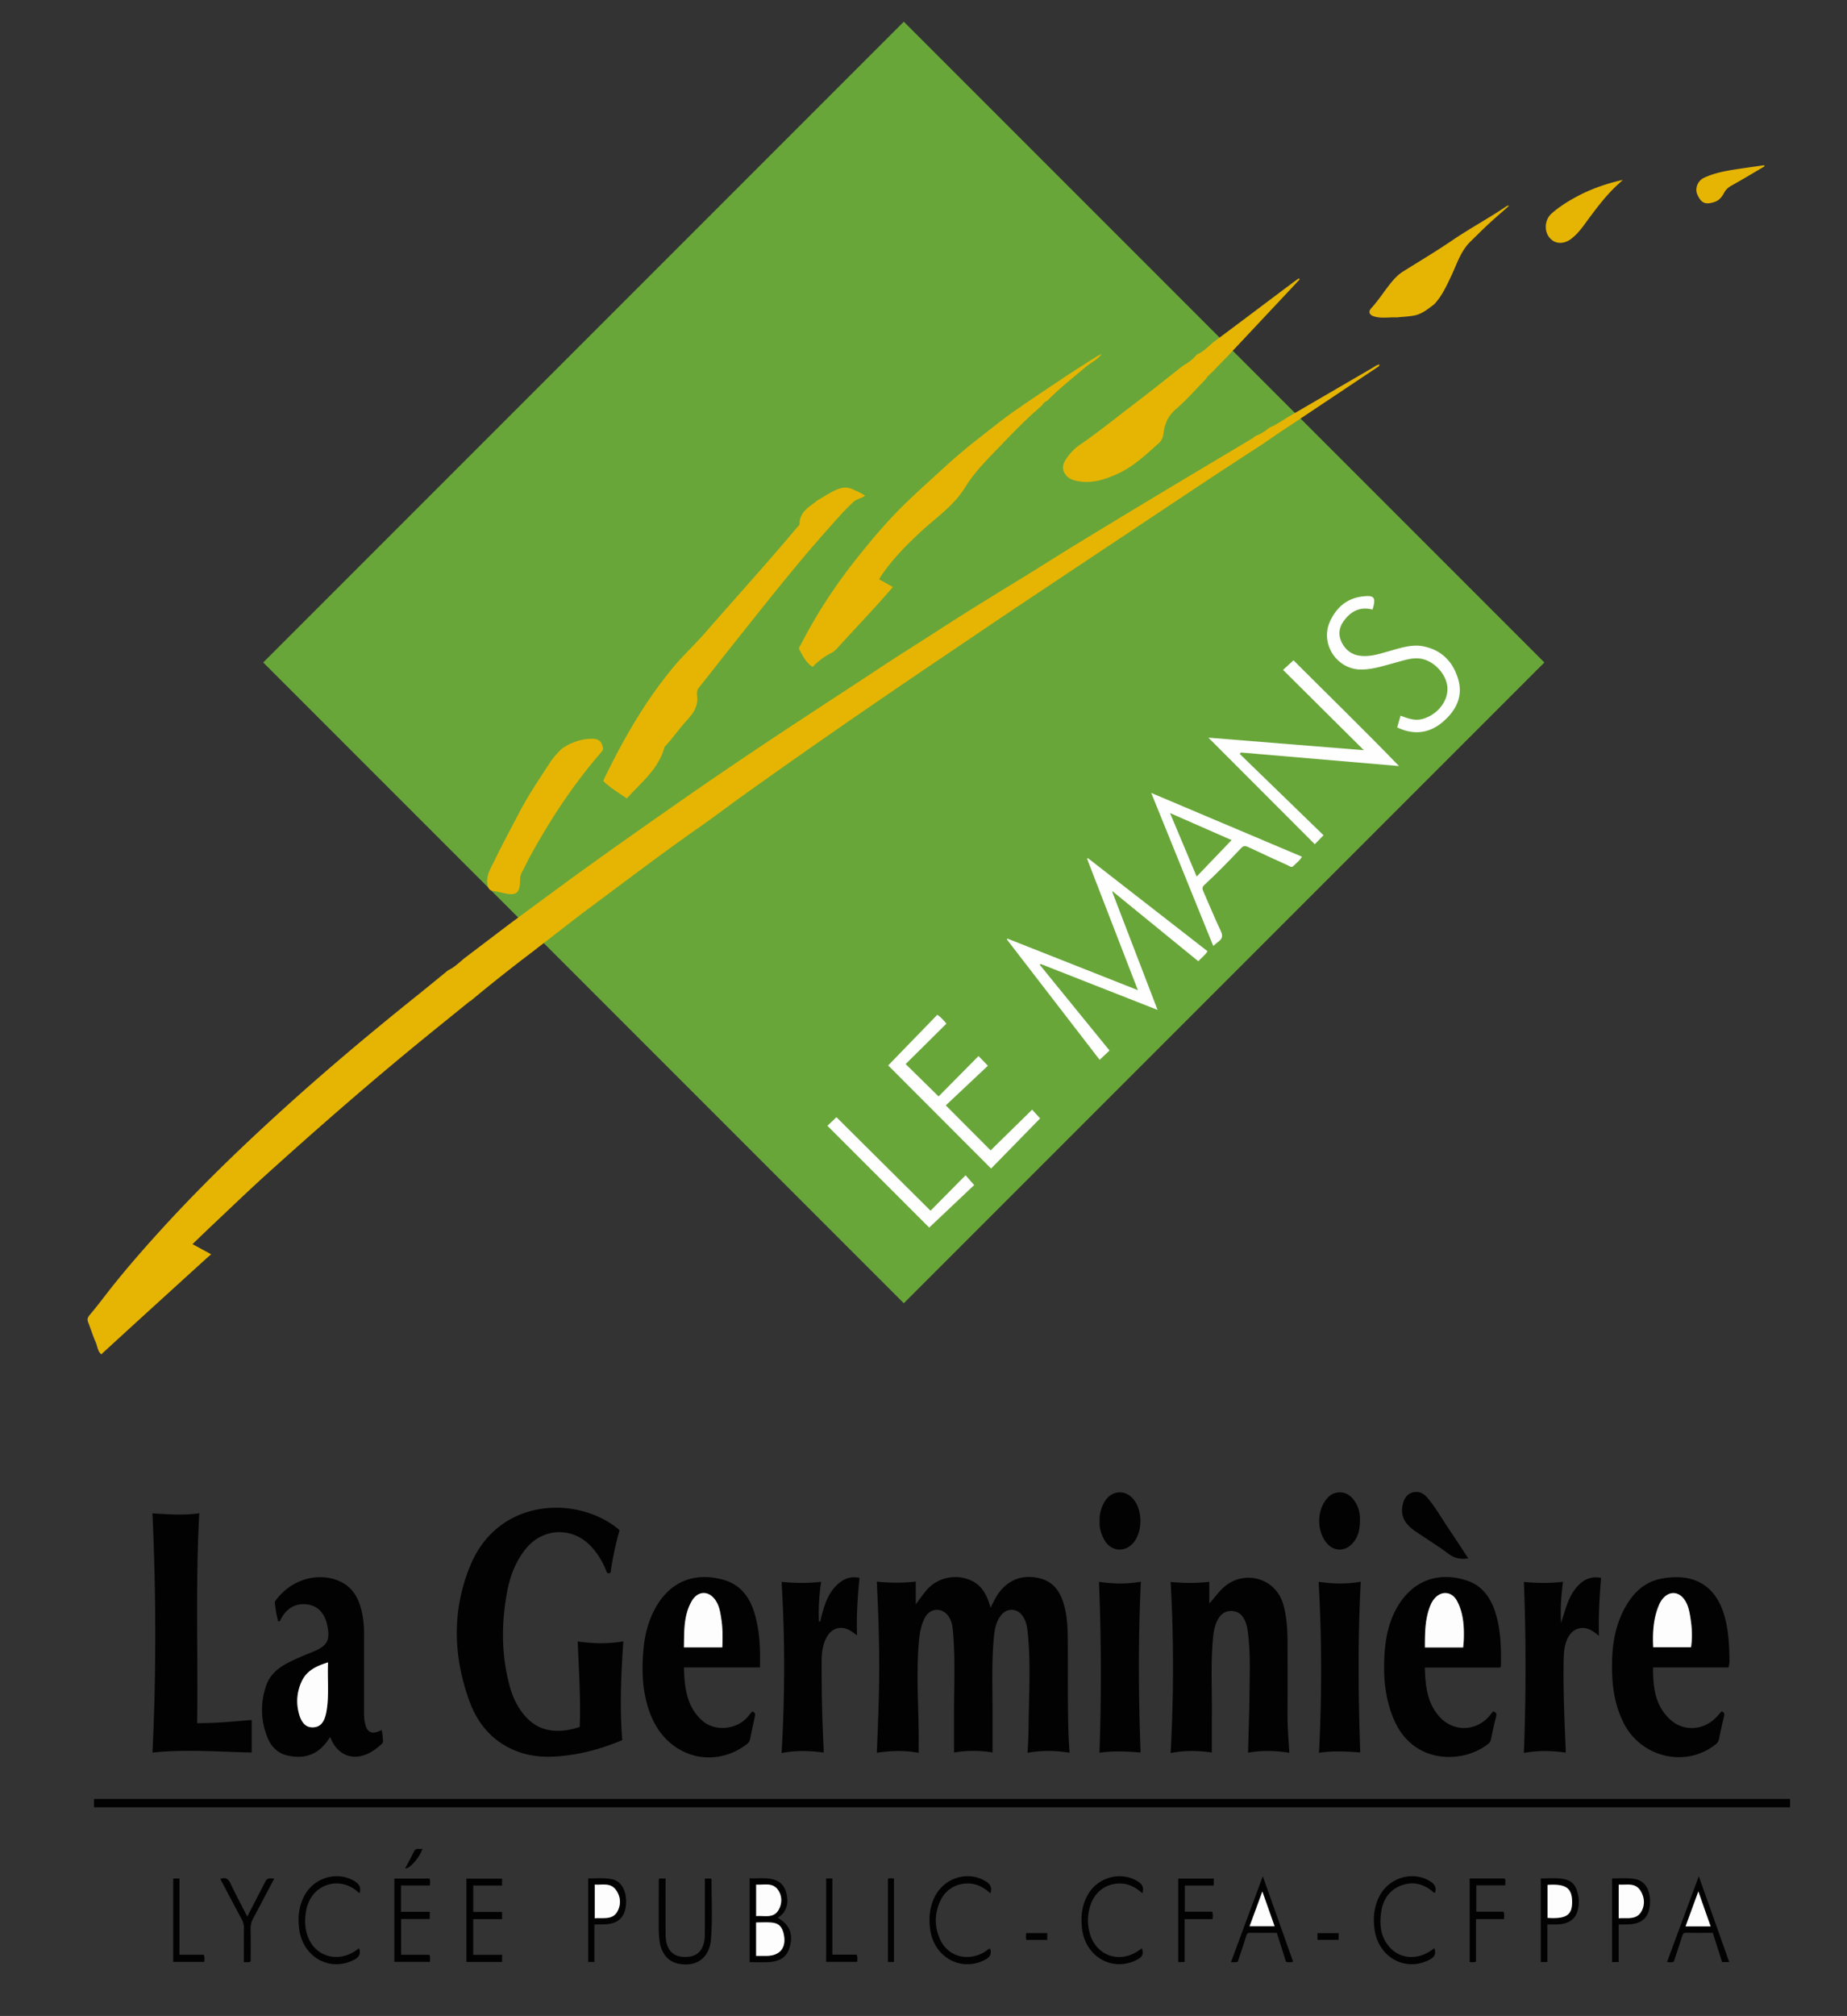 <svg xmlns="http://www.w3.org/2000/svg" viewBox="0 0 600.447 655.195"><rect x="0" y="0" width="600.447" height="655.195" fill="#333333" stroke="none"/><path fill="#68a639" d="M85.571 215.305L293.821 7.056l208.25 208.25-208.25 208.249z"/><path d="M353.397 279.1l16.518 42.707-42.409-16.763-.179.277 30.168 39.133 3.195-3.037-22.65-27.831.261-.295 38.028 14.941c-1.118-2.906-2.088-5.423-3.055-7.941-3.84-9.993-7.678-19.987-11.517-29.98-.042-.187-.176-.487-.111-.539.225-.18.295.128.435.231l27.493 22.417c1.01-1.197 2.257-1.996 2.99-3.268-13.03-10.135-25.974-20.205-38.918-30.275l-.249.224zm101.412-30.13c-11.484-11.869-23.052-23.103-34.304-34.367l-3.394 3.119 26.276 26.1-50.548-4.078 34.592 34.638 2.837-2.924-27.226-26.418.353-.471 51.414 4.402zM322.047 373.878l-14.578-14.625 13.688-12.888c-1.198-1.231-2.056-2.115-3.052-3.14l-12.976 13.117-10.708-10.517 13.254-13.138c-.905-1.09-1.73-2.067-2.971-2.877l-15.96 16.458 33.453 33.514 15.94-16.3-2.602-2.834-13.488 13.23zm72.376-66.429c.65-.552 1.136-1.022 1.679-1.416 1.278-.928 1.502-1.89.776-3.427-2.007-4.25-3.781-8.608-5.689-12.905-.362-.817-.435-1.372.318-2.07 4.122-3.82 8.056-7.834 11.906-11.927.744-.791 1.351-.884 2.33-.42 4.3 2.041 8.637 4.006 12.971 5.973.53.24 1.129.825 1.712.237.965-.974 2.15-1.77 2.817-3.071L374.26 257.71l20.162 49.738zm-5.395-22.566l-8.66-20.63 20.008 8.78-11.348 11.85zm85.068-63.985c-1.624-5.702-5.372-9.677-11.436-10.853-3.672-.713-7.18.485-10.66 1.459-3.053.854-6.051 1.922-9.3 1.684-2.978-.218-5.136-1.706-6.476-4.311-1.22-2.373-.998-4.785.524-6.924 2.278-3.202 5.277-4.925 9.454-3.846 1.243-4.037.556-4.764-3.434-4.241-5.007.656-8.262 3.597-10.32 7.91-3.489 7.31 2.08 15.913 10.18 15.827 4.006-.042 7.772-1.399 11.6-2.406 2.508-.66 5.053-1.577 7.667-1.13 4.575.781 8.573 5.395 8.666 9.688.095 4.389-3.455 8.628-8.122 9.918-2.535.7-4.763-.221-7.139-1.06l-1.082 3.806c5.585 2.653 10.631 1.9 15.099-2.026 4.05-3.559 6.32-8.08 4.779-13.495zM302.508 393.49l-30.59-30.403-2.924 2.803 33.086 33.078 14.619-13.82-2.8-3.178-11.391 11.52z" fill="#fefefe"/><path d="M446.166 119.576c-9.13 5.3-18.252 10.616-27.375 15.928-2.016 1.245-3.97 2.596-6.17 3.52-1.345 1.08-2.74 2.075-4.409 2.608-.4.308-.774.662-1.205.92-9.56 5.719-19.14 11.405-28.689 17.144a5051.214 5051.214 0 0 0-29.183 17.664c-5.682 3.468-11.274 7.086-16.957 10.553-8.977 5.477-17.936 10.978-26.765 16.696-6.5 4.209-13.084 8.288-19.544 12.564-10.045 6.649-20.165 13.185-30.211 19.832-11.686 7.732-23.298 15.571-34.788 23.594-12.6 8.8-25.18 17.628-37.582 26.707-5.51 4.034-11.001 8.096-16.5 12.146l-1.871 1.397-13.84 10.503c-1.74 1.413-3.323 3.042-5.402 4-3.462 2.818-6.904 5.657-10.387 8.448-15.179 12.164-30.065 24.672-44.446 37.775-13.216 12.041-26.046 24.468-38.102 37.68-5.427 5.95-10.74 11.998-15.78 18.28-2.59 3.227-5.03 6.575-7.704 9.728-.736.868-.991 1.474-.595 2.488.843 2.16 1.53 4.385 2.463 6.503.577 1.31.586 2.896 1.8 3.91 3.78-3.463 7.552-6.934 11.34-10.387 7.498-6.837 15.005-13.666 22.51-20.494.583-.53 1.19-1.033 1.877-1.629l-6.08-3.307c2.525-2.414 4.873-4.69 7.253-6.93 5.519-5.198 10.973-10.468 16.597-15.549 14.718-13.296 29.632-26.372 44.9-39.037 7.048-5.847 14.2-11.57 21.307-17.345.129-.104.296-.162.445-.241 6.544-5.466 13.238-10.744 20.028-15.9l2.77-2.144c5.468-4.208 10.876-8.495 16.416-12.607 11.633-8.634 23.146-17.428 35.037-25.72 4.856-3.388 9.577-7 14.402-10.452 21.592-15.448 43.453-30.51 65.462-45.356 8.605-5.805 17.192-11.635 25.825-17.398 17.59-11.74 35.203-23.444 52.81-35.158 4.35-2.894 8.709-5.776 13.077-8.643 3.883-2.548 7.786-5.066 11.68-7.597l4.691-3.238 5.605-3.719c9.102-6.069 18.206-12.136 27.301-18.217.155-.104.203-.368.3-.557l-.057-.074c-.876.115-1.532.692-2.254 1.111zm-99.843 30.025c-1.22 1.956-.9 3.95.82 5.437.845.73 1.857 1.047 2.922 1.27 4.809 1.01 9.189-.46 13.447-2.413 4.975-2.28 8.886-6.028 12.924-9.598.997-.881 1.613-1.851 1.763-3.14.37-3.193 1.393-5.885 4.025-8.14 3.472-2.975 6.496-6.472 9.713-9.744.815-1.39 2.24-2.213 3.206-3.464l3.955-4.046 23.434-24.96-.291-.328c-.583.41-1.177.806-1.747 1.234-5.143 3.857-10.278 7.723-15.42 11.58-3.572 2.68-7.152 5.348-10.729 8.021-1.67 1.403-3.162 3.046-5.238 3.904-1.221 1.492-2.726 2.634-4.404 3.561-5.646 4.424-11.24 8.917-16.953 13.253-5.549 4.211-10.948 8.62-16.714 12.55-1.896 1.293-3.476 3.039-4.713 5.023zm143.389-82.546c-5.756 3.895-11.892 7.18-17.643 11.096-5.196 3.538-10.612 6.754-15.943 10.093-1.265.792-2.314 1.79-3.288 2.914-2.49 2.872-4.433 6.166-7.018 8.967-1.065 1.154-.715 2.197.808 2.687 2.428.781 4.933.22 7.4.354 1.906-.196 3.836-.268 5.714-.618 2.525-.471 4.464-2.125 6.463-3.613 2.587-2.705 4.073-6.079 5.644-9.387 1.812-3.818 3.026-7.96 6.176-11.026 1.95-1.897 3.859-3.836 5.855-5.683 2.192-2.027 4.463-3.969 6.699-5.948a1.02 1.02 0 0 0-.867.164zm14.624 2.413c-2.167 1.948-2.376 5.556-.673 7.68 2.088 2.605 5.183 2.007 7.204.417 1.54-1.213 2.787-2.65 3.929-4.203 3.077-4.189 6.118-8.407 9.797-12.106.872-.877 1.81-1.688 2.996-2.789-5.59 1.246-10.568 3.017-15.257 5.568-2.842 1.545-5.582 3.265-7.996 5.433zm69.22-15.773c-2.491.357-4.984.703-7.472 1.074-4.141.617-8.293 1.217-12.134 3.02-2.067.97-3.024 3.485-2.145 5.456 1.355 3.042 2.824 3.256 5.503 2.42 1.494-.467 2.457-1.603 3.15-2.936.568-1.089 1.356-1.808 2.447-2.413 3.608-2.002 7.14-4.143 10.702-6.23l-.051-.391zM204.97 258.2c4.35-4.603 9.262-8.801 11.01-15.28a.733.733 0 0 1 .175-.29c2.517-2.699 4.617-5.753 7.092-8.474 2.06-2.263 3.748-4.507 3.41-7.794-.096-.929-.19-1.956.528-2.854 3.568-4.46 7.069-8.975 10.632-13.44 10.12-12.678 20.1-25.474 30.884-37.605 2.821-3.174 5.593-6.402 8.706-9.312 1.122-1.049 2.701-1.128 3.842-2.073-1.285-.84-2.69-1.431-4.078-2.072-1.801-.831-3.437-.627-5.2.137-2.295.995-4.322 2.426-6.486 3.631-.162.157-.307.337-.487.468-2.471 1.798-5.09 3.476-5.074 7.08.001.314-.433.64-.686.943-9.824 11.752-20.14 23.075-30.205 34.617-3.206 3.677-6.804 6.976-9.934 10.717-9.23 11.03-16.318 23.39-22.571 36.272-.166.34-.272.711-.381 1.002 2.358 2.298 5.11 3.832 7.64 5.642.438-.489.801-.91 1.183-1.315zm153.154-143.145c-.009.013-.02.023-.029.035.015-.006.03-.011.043-.018l-.014-.017zM260.4 209.398c-.271.53-.882 1.086-.534 1.709 1.144 2.045 2.094 4.267 4.317 5.624 1.834-1.86 3.803-3.381 6.048-4.507.73-.366 1.302-.869 1.847-1.462 4.069-4.428 8.173-8.825 12.235-13.259 2.007-2.19 3.949-4.44 5.976-6.725l-4.502-2.503c.352-.58.592-1.03.881-1.446 3.682-5.296 8.162-9.865 12.894-14.215 4.933-4.534 10.556-8.282 14.199-14.236 3.133-5.122 7.52-9.37 11.675-13.712 4.271-4.463 8.597-8.883 13.316-12.889a2.976 2.976 0 0 1 1.561-1.435l.368-.322c3.773-3.854 8.045-7.137 12.126-10.638 1.726-1.481 3.902-2.403 5.288-4.292-.398.172-.821.304-1.183.534-3.3 2.091-6.612 4.164-9.873 6.315-4.584 3.025-9.127 6.111-13.687 9.171-2.137 1.505-4.315 2.954-6.398 4.528-3.306 2.498-6.553 5.075-9.815 7.63-3.683 2.884-7.22 5.943-10.664 9.105-4.926 4.522-9.95 8.954-14.627 13.724-4.386 4.472-8.423 9.292-12.362 14.175-7.323 9.078-13.773 18.731-19.086 29.126zm-99.96 80.203c1.455.178 2.875.61 4.321.869 2.956.528 4.084-.369 4.282-3.39.074-1.126-.05-2.266.504-3.325.945-1.807 1.814-3.654 2.79-5.443 6.56-12.03 14.084-23.407 23.072-33.781.37-.428.733-.821.595-1.496-.437-2.13-1.357-2.935-3.621-2.934-2.713 0-5.245.764-7.66 1.96l-1.94 1.157c-1.49 1.42-2.868 2.916-4.005 4.661-3.372 5.175-6.843 10.288-9.73 15.757-2.883 5.46-5.792 10.909-8.497 16.457-1.09 2.237-2.52 4.467-2.101 7.21.189 1.24.538 2.12 1.99 2.298z" fill="#e6b503"/><path d="M285.046 569.658c4.553-.687 8.949-.843 13.604.01 0-1.226-.007-2.235.001-3.245.082-10.435-.81-20.869-.05-31.303.234-3.223.53-6.464 2.092-9.383 1.779-3.322 5.813-3.39 7.83-.19.942 1.494 1.16 3.184 1.305 4.876.76 8.839.322 17.694.321 26.544v12.597c4.127-.695 8.45-.699 12.51-.005 0-4.814.01-9.506-.002-14.198-.019-7.998-.309-16.004.525-23.979.236-2.256.772-4.465 2.194-6.342 1.898-2.505 5.237-2.452 7.048.123 1.007 1.432 1.412 3.079 1.603 4.777.963 8.54.636 17.106.448 25.668-.102 4.633-.062 9.27-.445 14.044 4.615-.78 9.055-.79 13.673-.006-.117-2.029-.26-3.879-.324-5.732-.363-10.382-.153-20.769-.254-31.153-.046-4.705-.265-9.428-2.19-13.844-1.318-3.025-3.546-5.077-6.787-5.92-6.233-1.62-11.599.858-14.742 6.795-.432.817-.84 1.646-1.381 2.71-.277-.893-.43-1.483-.641-2.052-.945-2.547-2.262-4.807-4.693-6.256-4.869-2.901-11.538-1.884-15.34 2.45-1.229 1.4-2.276 2.96-3.64 4.756v-7.373c-4.28.481-8.43.427-12.677.026.486 9.422.793 18.59.793 27.768 0 9.226-.395 18.44-.78 27.837zm-116.398-.264c5.269 1.882 10.696 1.8 16.132 1.069 6.014-.81 11.79-2.511 17.512-4.919-.864-10.71-.393-21.342.351-32.093-5.05.849-9.84.756-14.844.024.385 9.383 1.012 18.544.668 27.767-.807.244-1.549.518-2.313.692-5.929 1.354-11.305.572-15.503-4.27-2.41-2.78-3.97-6.067-4.931-9.59-2.784-10.2-2.78-20.51-.84-30.836.938-5 2.725-9.693 5.939-13.735 5.723-7.196 15.658-7.416 21.719-.498 1.924 2.196 3.39 4.665 4.487 7.36.191.47.268 1.014.977.948.701-.066.53-.679.591-1.047.715-4.351 1.562-8.673 2.832-12.913-.251-.223-.454-.42-.673-.596-13.312-10.731-38.797-10.007-47.889 12.113-5.962 14.507-5.574 29.377-.262 44.003 2.814 7.75 8 13.647 16.047 16.52zM30.558 584.66v2.727h551.38v-2.727H30.558zm350.011-14.927c4.682-.894 9.118-.806 13.393-.145 0-4.204-.033-8.27.007-12.336.08-8.281-.4-16.57.367-24.84.205-2.208.583-4.378 1.743-6.334.98-1.65 2.385-2.551 4.326-2.492 1.946.06 3.286 1.057 4.146 2.774.565 1.128.877 2.324 1.05 3.563.956 6.831.674 13.703.605 20.561-.065 6.33-.303 12.657-.469 19.148 4.463-.813 8.847-.688 13.427.02-.31-4.547-.627-8.778-.597-13.029.054-7.379.024-14.758.012-22.137-.007-4.43-.175-8.852-1.43-13.14-2.572-8.8-13.226-11.464-19.827-5-1.49 1.46-2.665 3.16-4.187 4.789v-7.037c-4.28.495-8.324.45-12.569.038 1.057 18.543 1.005 36.94.003 55.597zm-137.952-2.732c.665-.494 1.102-1 1.26-1.87.434-2.393.996-4.763 1.503-7.143.16-.757.218-1.476-.863-1.742-.487.585-.978 1.2-1.494 1.793-3.668 4.205-10.795 4.812-14.867 1.059-5-4.608-5.641-10.764-5.816-17.175h24.711c.157-6.028-.05-11.79-1.7-17.399-1.539-5.224-4.428-9.38-9.888-10.994-8.561-2.53-16.606-.27-21.682 7.874-2.816 4.52-4.154 9.533-4.609 14.778-.638 7.35-.335 14.626 2.523 21.567 5.41 13.134 19.89 17.444 30.922 9.252zm-17.827-46.49c2.084-3.717 5.845-3.684 8.049-.057 1.088 1.79 1.362 3.828 1.674 5.836.462 2.975.429 5.975.314 9.111h-12.493c.115-5.124-.143-10.255 2.456-14.89zm303.195 39.733c5.688 10.946 19.91 14.272 29.48 6.895.638-.491 1.178-.985 1.353-1.855.502-2.499 1.047-4.99 1.656-7.464.2-.809.077-1.303-.796-1.611-.629.689-1.25 1.417-1.921 2.096-3.961 4.008-10.241 4.502-14.49.81-5.218-4.533-5.912-10.728-5.872-17.192H561.943c.123-.74.3-1.297.296-1.854-.038-4.936-.243-9.844-1.568-14.656-2.813-10.217-10.062-14.302-20.494-12.354-6.175 1.154-10.014 5.44-12.648 10.887-3.152 6.519-3.686 13.492-3.407 20.587.216 5.497 1.303 10.785 3.863 15.711zm11.395-38.735a7.74 7.74 0 0 1 1.363-2.14c2.045-2.26 4.834-2.133 6.681.277 1.253 1.635 1.685 3.548 2.02 5.513.57 3.362.834 6.73.3 10.203h-12.302c-.224-4.79.026-9.433 1.938-13.853zm-55.81 45.433c.543-.422.982-.809 1.131-1.58a117.12 117.12 0 0 1 1.67-7.455c.267-1.021-.036-1.446-.986-1.689-.266.335-.514.64-.755.951-4.503 5.799-12.5 5.932-17.135.241-3.653-4.485-4.112-9.86-4.295-15.442h24.472c.123-.228.265-.37.267-.514.093-5.85-.012-11.682-1.79-17.336-1.5-4.77-4.175-8.666-9.052-10.347-8.82-3.038-17.962-.71-23.34 9.414-2.442 4.596-3.381 9.577-3.68 14.71-.423 7.26.2 14.358 3.15 21.13 6.376 14.646 22.506 14.024 30.344 7.917zm-18.315-45.731c.23-.51.55-.993.895-1.436 2.294-2.941 5.865-2.665 7.582.648 2.018 3.89 2.276 8.12 2.14 12.4-.027.833-.129 1.665-.205 2.622H463.22c.023-4.936-.005-9.722 2.035-14.234zm-415.68 48.38c10.777-1.137 21.506-.245 32.25-.019v-10.572c-5.918.493-11.7 1.078-17.738 1.026.314-22.835-.558-45.446.697-68.22-5.154.761-10.167.338-15.224.045 1.186 26.052 1.243 51.826.015 77.74zm43.584.874c5.149 1.28 9.653.179 13.006-4.279.385-.512.74-1.048 1.173-1.661.238.544.402.965.602 1.367 1.81 3.633 5.065 5.475 8.653 4.958 3.007-.433 5.325-2.1 7.496-4.06.315-.285.448-.593.417-1.034-.081-1.158-.126-2.316-.468-3.509-.353.18-.595.325-.853.43-2.343.955-3.733.326-4.388-2.07-.36-1.315-.45-2.677-.449-4.047.013-8.455.002-16.91.01-25.365.002-2.446-.195-4.876-.722-7.262-.97-4.386-2.918-8.114-7.274-10.042-6.778-3-15.583-.808-20.772 6.306-.128.176-.287.412-.265.6.247 2.095.563 4.178 1.111 6.148.729.034.716-.414.855-.683 1.872-3.613 4.84-5.299 8.53-4.823 3.482.449 5.728 2.777 6.571 6.811 1.015 4.857.004 6.712-4.738 8.617-2.885 1.16-5.764 2.334-8.506 3.807-3.033 1.63-5.514 3.836-6.64 7.186-1.89 5.626-1.767 11.262.422 16.782 1.139 2.871 3.195 5.068 6.23 5.823zm4.887-23.956c1.617-3.54 4.765-5.052 8.593-6.226-.236 5.624.415 10.896-.539 16.113-.628 3.437-2.015 4.928-4.383 5-2.282.07-3.786-1.452-4.62-4.792-.865-3.466-.527-6.863.95-10.095zm410.968 23.097c0-.357.006-.515-.001-.672-.414-9.52-.833-19.038-.7-28.57.035-2.608.105-5.233 1.197-7.671 1.646-3.674 5.252-4.66 8.547-2.373.498.346.967.733 1.747 1.328-.175-6.508.186-12.653.69-18.84-3.289-.623-5.723.558-7.731 2.807-1.724 1.93-2.803 4.236-3.624 6.664-.541 1.603-1.021 3.225-1.648 5.218-.307-4.72.083-8.991.616-13.393-4.291.472-8.395.463-12.687.018.684 18.493.7 36.895-.02 55.579 4.584-.817 9.065-.772 13.614-.095zm-254.927.134c4.686-.887 9.121-.801 13.674-.148 0-.589.018-.978-.003-1.365-.5-9.345-.676-18.699-.667-28.055.003-2.73.268-5.45 1.579-7.923 1.733-3.27 4.904-4.094 8.019-2.12.653.413 1.265.891 1.932 1.366-.23-6.315.172-12.486.802-18.68-2.847-.618-5.13.284-7.118 2.1-3.219 2.94-4.353 6.921-5.398 10.941-.117.451.03 1.039-.653 1.273-.265-4.372.062-8.683.693-13.023-4.364.484-8.48.45-12.863.003 1.14 18.622 1.086 37.013.003 55.631zm103.338-.115c4.509-.645 9.021-.414 13.375-.054-.705-18.546-.804-36.977.093-55.512-4.568.827-9.114.7-13.625.048.763 18.58.814 36.976.157 55.518zm71.376.03c4.61-.707 9.117-.418 13.409-.108-.654-18.554-.829-36.952.164-55.48-4.65.816-9.194.681-13.7.036 1.057 18.533 1.077 36.918.127 55.552zm31.311-71.98c3.547 2.43 7.239 4.66 10.669 7.24 1.975 1.487 3.956 1.976 6.537 1.549-2.26-3.422-4.38-6.685-6.553-9.912-2.18-3.237-4.106-6.651-6.624-9.654-1.29-1.539-2.931-2.419-4.95-1.832-2.022.588-2.843 2.275-3.228 4.202-.773 3.862 1.212 6.396 4.15 8.408zm-101.088 2.815c2.149 3.841 6.841 4.185 9.58.735 2.883-3.634 2.829-10.389-.112-13.952-2.66-3.224-7.06-2.948-9.274.605-1.225 1.965-1.842 4.113-1.734 6.568-.152 2.098.475 4.14 1.54 6.044zm80.193 1.578c2.239-2.088 2.914-4.755 2.88-8.004.13-2.523-.629-5.074-2.53-7.21-2.1-2.363-5.697-2.428-7.844-.196-3.782 3.931-3.82 11.284-.077 15.221 2.12 2.23 5.301 2.305 7.57.19zM252.855 623.303c.132-.103.241-.198.36-.278 2.363-1.593 3.232-4.23 2.48-7.527-.64-2.811-2.326-4.389-5.162-4.862-2.256-.377-4.519-.064-6.84-.198v27.281c2.094 0 4.08.08 6.058-.017 3.782-.185 5.914-1.635 6.857-4.51 1.433-4.367.205-7.638-3.753-9.89zm-7.036-10.801c2.431.177 5.237-.798 7.022 1.608 1.462 1.97 1.492 4.53.266 6.634-1.667 2.86-4.666 1.762-7.288 1.999v-10.241zm3.289 23.172h-3.3V624.8c1.672 0 3.307-.108 4.922.025 2.373.196 3.49 1.296 4.033 3.656 1.022 4.451-1.13 7.19-5.655 7.193zm-17.996-25.146c-.609.002-1.216.002-1.964.002v1.732c0 5.275.009 10.551-.01 15.827-.003.96-.014 1.942-.201 2.877-.71 3.544-2.816 5.138-6.536 5.049-3.306-.08-5.385-1.975-5.884-5.423-.121-.838-.14-1.696-.141-2.545-.013-4.766-.006-9.53-.006-14.296v-3.24h-2.027c-.116.208-.167.256-.167.305-.01 3.857-.034 7.715-.015 11.572.014 2.833-.135 5.67.264 8.495.555 3.926 2.654 6.535 5.92 7.263 5.94 1.323 10.27-1.736 10.78-7.817.547-6.505.176-13.033.186-19.552 0-.083-.129-.167-.2-.249zm-114.748 4.39c.147.135.33.23.53.367.591-1.929-.152-3.02-1.724-3.956-5.55-3.306-13.014-1.162-16.2 4.75-1.851 3.433-2.206 7.115-1.7 10.9 1.209 9.065 9.792 13.917 17.633 10.064 1.64-.806 2.526-1.79 1.832-3.856-.56.39-1.006.722-1.474 1.02-5.566 3.548-12.324 1.701-14.893-4.096-1.257-2.835-1.404-5.824-.907-8.838 1.505-9.14 11.048-11.755 16.903-6.356zm338.854-2.004c3.933-1.617 7.54-.741 10.726 2.012.156.135.297.357.543.245.689-1.954-.328-3.037-1.89-3.94-5.468-3.165-12.804-1.021-15.977 4.709-1.92 3.47-2.29 7.206-1.776 11.052 1.21 9.058 9.827 13.914 17.65 10.047 1.643-.812 2.496-1.806 1.823-3.849-.624.421-1.12.783-1.643 1.105-4.333 2.668-9.369 2.23-12.624-1.13-3.07-3.169-3.606-7.117-3.12-11.233.48-4.058 2.334-7.393 6.288-9.018zm-139.742-.735c2.514.212 4.58 1.446 6.495 3.163.744-2.292-.434-3.336-2.06-4.226-5.44-2.978-12.565-.845-15.708 4.746-1.945 3.458-2.319 7.189-1.836 11.04 1.142 9.115 9.882 14.056 17.736 10.103 1.629-.82 2.4-1.848 1.77-3.69-.627.068-.97.567-1.43.86-5.518 3.532-12.207 1.877-14.824-3.854-1.907-4.175-1.859-8.5.137-12.665 1.827-3.81 5.531-5.83 9.72-5.477zm49.296-.005c2.575.178 4.685 1.438 6.599 3.158.633-1.96-.096-3.055-1.668-3.991-5.557-3.31-13.043-1.173-16.215 4.723-1.816 3.377-2.177 6.998-1.73 10.733 1.11 9.28 10.017 14.25 17.95 10.087 1.59-.834 2.219-1.861 1.472-3.652-.434.303-.836.596-1.25.87-6.158 4.083-13.497 1.482-15.598-5.576-.928-3.12-.867-6.29.173-9.376 1.56-4.63 5.535-7.303 10.267-6.976zm-210.93 11.552h9.376v-2.336h-9.365v-8.586h9.354v-2.232H151.63v27.068h11.598v-2.319h-9.386v-11.595zm-14.073-10.938c-.032-.855.197-1.578-.143-2.25h-11.434v27.074h11.588c-.058-.815.207-1.544-.219-2.31h-9.158v-11.617h9.31v-2.349h-9.342v-8.548h9.398zm367.492-2.253c-2.075-.195-4.184-.036-6.359-.036v27.154h2.129v-12.199c1.154 0 2.167.024 3.178-.004 3.448-.094 5.747-1.519 6.55-4.134.54-1.757.668-3.562.284-5.383-.748-3.547-2.252-5.067-5.782-5.398zm-4.168 12.789v-10.728c5.975-.406 7.991 1.024 7.99 5.59 0 4.247-1.97 5.531-7.99 5.138zm-303.05-12.21c-.257-.115-.518-.239-.791-.3-2.671-.594-5.358-.307-8.024-.317v27.15h2.01v-12.155c1.991-.11 3.803.086 5.576-.368 2.83-.725 4.354-2.624 4.674-5.942.368-3.818-.967-6.95-3.445-8.067zm.663 10.118c-1.569 2.853-4.613 1.978-7.366 2.226V612.49c2.376.203 5.047-.713 6.831 1.66 1.621 2.159 1.798 4.786.535 7.082zm332.062-10.176a4.627 4.627 0 0 0-.799-.272c-2.615-.56-5.246-.268-7.903-.295v27.185h2.154v-12.205c1.929-.056 3.737.097 5.51-.349 2.832-.711 4.393-2.738 4.649-6.125.295-3.913-1.048-6.872-3.61-7.939zm.768 10.28c-1.648 2.751-4.643 1.89-7.312 2.118V612.5c2.519.186 5.297-.73 7.006 1.88 1.424 2.176 1.624 4.757.306 6.956zm-133.368 16.409c.883-.094 1.556.119 2.22-.18.927-2.8 1.883-5.58 2.751-8.386.22-.708.47-1.027 1.255-1.015 2.887.042 5.774.017 8.689.017l3 9.441c.784.12 1.486.206 2.29-.073-3.245-9.148-6.474-18.255-9.847-27.769l-10.358 27.965zm6.068-11.707l4.146-11.298 3.982 11.298h-8.128zm135.715 11.572c.798.129 1.513.253 2.188-.073.92-2.784 1.855-5.513 2.707-8.268.232-.751.482-1.129 1.36-1.11 2.832.058 5.666.021 8.613.021l3.02 9.487h2.312l-9.885-27.88-10.315 27.823zm6.014-11.524l4.154-11.372 3.992 11.372h-8.146zM383.04 637.66h2.064v-13.934h9.09c.068-.87.217-1.58-.15-2.429h-8.877V612.8h9.412v-2.266h-11.539v27.127zm106.15-27.134H477.78v27.148c.733.031 1.341.155 2.065-.126v-13.832h9.072c.06-.868.219-1.577-.158-2.42h-8.817v-8.531h9.423c-.082-.84.204-1.573-.175-2.24zM85.87 612.26c-1.798 3.5-3.603 6.996-5.487 10.649-1.894-3.724-3.768-7.212-5.445-10.792-.734-1.568-1.655-2.045-3.323-1.447 2.324 4.382 4.604 8.73 6.94 13.049.503.93.754 1.843.742 2.902-.04 3.671-.015 7.343-.015 11.133.83-.149 1.505.187 2.212-.29 0-3.49.046-7-.025-10.509-.026-1.298.281-2.428.881-3.55 2.264-4.23 4.493-8.478 6.817-12.873-2.358-.113-2.352-.11-3.296 1.728zm184.73 23.017v-24.761h-2.015v27.094h10.097c.005-.819.183-1.536-.196-2.333h-7.885zm-212.249.018v-24.768H56.31v27.092h10.074c.054-.81.23-1.522-.167-2.324h-7.864zm230.314-24.706v27.055h1.97v-27.108c-.7-.083-1.305-.165-1.97.053zm44.986 19.9h6.795v-2.236h-6.818c-.138.781-.158 1.486.023 2.236zm94.638-.028h6.89v-2.18h-6.89v2.18zm-293.67-28.778c-.91 1.878-1.928 3.704-2.912 5.575 1.484.144 4.75-3.575 5.657-6.47-.94.45-2.087-.463-2.745.895z" fill="#020202"/><path d="M234.827 535.402h-12.493c.115-5.124-.143-10.255 2.456-14.89 2.084-3.717 5.845-3.684 8.049-.057 1.088 1.79 1.362 3.828 1.674 5.836.462 2.975.429 5.975.314 9.111zM537.442 535.363c-.224-4.79.026-9.433 1.938-13.853a7.74 7.74 0 0 1 1.363-2.14c2.045-2.26 4.834-2.133 6.681.277 1.253 1.635 1.685 3.548 2.02 5.513.57 3.362.834 6.73.3 10.203h-12.302zM475.667 535.446H463.22c.023-4.936-.005-9.722 2.035-14.234a7.2 7.2 0 0 1 .895-1.436c2.294-2.941 5.865-2.665 7.582.648 2.018 3.89 2.276 8.12 2.14 12.4-.027.833-.129 1.665-.205 2.622zM106.639 540.284c-.236 5.624.415 10.896-.539 16.113-.628 3.437-2.015 4.928-4.383 5-2.282.07-3.786-1.452-4.62-4.792-.865-3.466-.527-6.863.95-10.095 1.616-3.54 4.764-5.052 8.592-6.226zM245.807 635.674V624.8c1.673 0 3.308-.108 4.923.025 2.373.196 3.49 1.296 4.033 3.656 1.022 4.451-1.13 7.19-5.655 7.193h-3.3zM245.82 622.743v-10.241c2.43.177 5.236-.798 7.02 1.608 1.463 1.97 1.493 4.53.267 6.634-1.667 2.86-4.666 1.762-7.288 1.999zM503.093 612.596c5.975-.406 7.991 1.024 7.99 5.59 0 4.247-1.97 5.531-7.99 5.138v-10.728zM193.34 623.458V612.49c2.376.203 5.047-.713 6.831 1.66 1.621 2.159 1.798 4.786.535 7.082-1.569 2.853-4.613 1.978-7.366 2.226zM526.224 623.454V612.5c2.519.186 5.297-.73 7.006 1.88 1.424 2.176 1.624 4.757.306 6.956-1.648 2.752-4.643 1.891-7.312 2.12zM410.382 614.74l3.982 11.298h-8.128l4.146-11.298zM552.12 614.714l3.99 11.372h-8.145l4.155-11.372z" fill="#fdfdfd"/></svg>